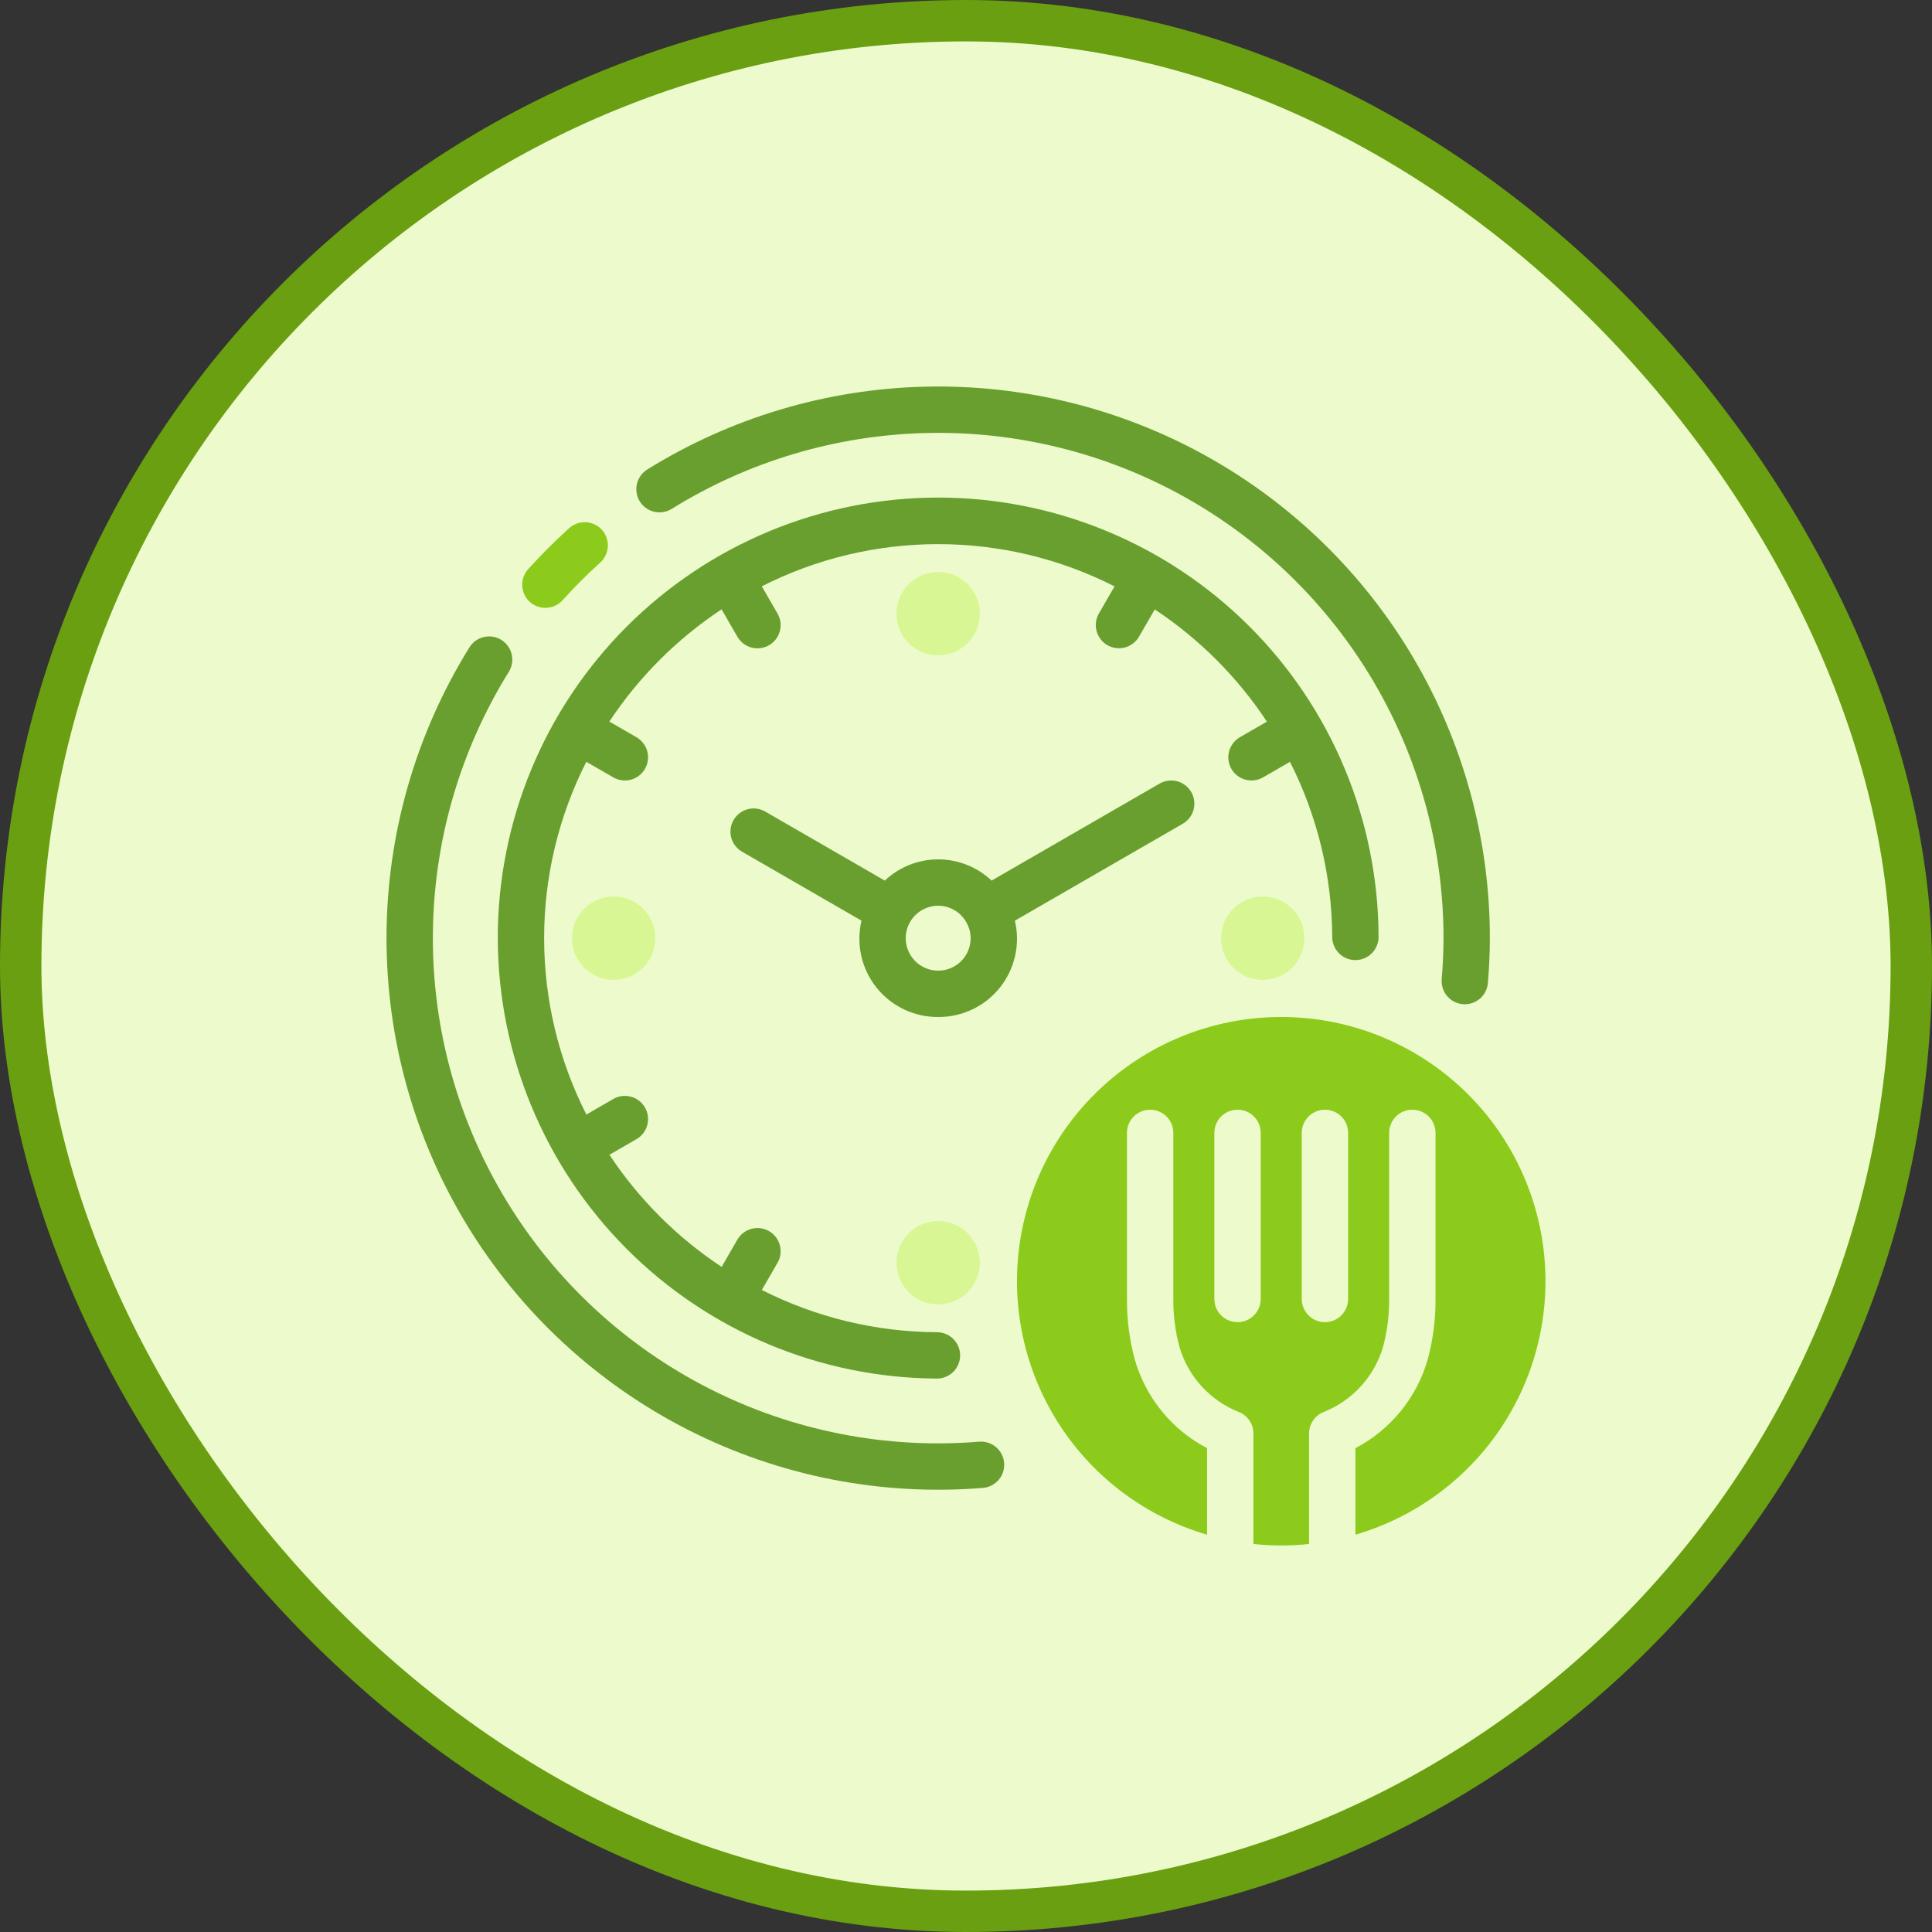 <svg width="140" height="140" viewBox="0 0 140 140" fill="none" xmlns="http://www.w3.org/2000/svg">
<rect x="0" y="0" width="140" height="140" fill="#333333" stroke="none"/>
<rect x="1.5" y="1.5" width="137" height="137" rx="68.5" fill="#EDFBCC"/>
<rect x="1.5" y="1.5" width="137" height="137" rx="68.5" stroke="#699F11" stroke-width="3"/>
<path d="M44.469 71.008C46.139 71.008 47.492 69.654 47.492 67.984C47.492 66.315 46.139 64.961 44.469 64.961C42.799 64.961 41.445 66.315 41.445 67.984C41.445 69.654 42.799 71.008 44.469 71.008Z" fill="#D8F794"/>
<path d="M91.5 71.008C93.17 71.008 94.523 69.654 94.523 67.984C94.523 66.315 93.17 64.961 91.5 64.961C89.83 64.961 88.477 66.315 88.477 67.984C88.477 69.654 89.83 71.008 91.5 71.008Z" fill="#D8F794"/>
<path d="M67.984 47.492C69.654 47.492 71.008 46.139 71.008 44.469C71.008 42.799 69.654 41.445 67.984 41.445C66.315 41.445 64.961 42.799 64.961 44.469C64.961 46.139 66.315 47.492 67.984 47.492Z" fill="#D8F794"/>
<path d="M67.984 94.523C69.654 94.523 71.008 93.17 71.008 91.5C71.008 89.83 69.654 88.477 67.984 88.477C66.315 88.477 64.961 89.83 64.961 91.5C64.961 93.17 66.315 94.523 67.984 94.523Z" fill="#D8F794"/>
<path d="M38.395 43.618C38.232 43.47 38.098 43.292 38.003 43.093C37.908 42.894 37.854 42.678 37.842 42.458C37.831 42.237 37.863 42.017 37.936 41.809C38.01 41.601 38.124 41.41 38.272 41.246C39.211 40.203 40.204 39.21 41.246 38.271C41.41 38.123 41.602 38.01 41.809 37.936C42.017 37.862 42.238 37.83 42.458 37.842C42.678 37.853 42.894 37.908 43.093 38.003C43.292 38.098 43.471 38.231 43.618 38.395C43.766 38.559 43.88 38.75 43.953 38.958C44.027 39.166 44.059 39.386 44.047 39.607C44.036 39.827 43.981 40.043 43.886 40.242C43.791 40.441 43.658 40.619 43.494 40.767C42.539 41.628 41.629 42.538 40.767 43.494C40.62 43.658 40.441 43.791 40.242 43.886C40.043 43.981 39.827 44.036 39.607 44.047C39.387 44.059 39.166 44.027 38.959 43.953C38.751 43.879 38.559 43.765 38.395 43.618Z" fill="#8CCB1C"/>
<path d="M92.844 73.695C88.236 73.694 83.783 75.354 80.301 78.372C76.819 81.389 74.542 85.561 73.889 90.122C73.235 94.683 74.249 99.327 76.743 103.2C79.238 107.074 83.046 109.918 87.469 111.21V104.939C86.207 104.279 85.092 103.37 84.192 102.266C83.292 101.163 82.626 99.888 82.233 98.519C81.845 97.089 81.654 95.612 81.664 94.13V82.094C81.664 81.648 81.841 81.221 82.156 80.906C82.471 80.591 82.899 80.414 83.344 80.414C83.79 80.414 84.217 80.591 84.532 80.906C84.847 81.221 85.024 81.648 85.024 82.094V94.13C85.013 95.306 85.163 96.478 85.469 97.614C85.783 98.677 86.336 99.654 87.085 100.471C87.835 101.288 88.761 101.923 89.793 102.327C90.099 102.455 90.361 102.67 90.545 102.947C90.729 103.223 90.828 103.547 90.828 103.879V111.884C92.168 112.028 93.519 112.028 94.859 111.884V103.879C94.859 103.547 94.957 103.223 95.141 102.947C95.326 102.67 95.588 102.455 95.894 102.328C96.927 101.923 97.852 101.287 98.602 100.47C99.351 99.653 99.904 98.676 100.218 97.612C100.524 96.477 100.674 95.305 100.663 94.13V82.094C100.663 81.648 100.84 81.221 101.155 80.906C101.47 80.591 101.897 80.414 102.343 80.414C102.788 80.414 103.216 80.591 103.531 80.906C103.846 81.221 104.023 81.648 104.023 82.094V94.13C104.033 95.612 103.842 97.088 103.454 98.518C103.062 99.887 102.396 101.162 101.495 102.266C100.595 103.37 99.481 104.279 98.219 104.939V111.21C102.641 109.918 106.449 107.074 108.944 103.2C111.438 99.327 112.452 94.683 111.798 90.122C111.145 85.561 108.868 81.389 105.386 78.372C101.904 75.354 97.451 73.694 92.844 73.695ZM91.357 94.13C91.357 94.575 91.18 95.002 90.865 95.317C90.55 95.632 90.123 95.809 89.677 95.809C89.232 95.809 88.804 95.632 88.489 95.317C88.174 95.002 87.997 94.575 87.997 94.13V82.094C87.997 81.648 88.174 81.221 88.489 80.906C88.804 80.591 89.232 80.414 89.677 80.414C90.123 80.414 90.55 80.591 90.865 80.906C91.18 81.221 91.357 81.648 91.357 82.094V94.13ZM97.69 94.13C97.69 94.575 97.513 95.002 97.198 95.317C96.883 95.632 96.456 95.809 96.01 95.809C95.564 95.809 95.137 95.632 94.822 95.317C94.507 95.002 94.33 94.575 94.33 94.13V82.094C94.33 81.648 94.507 81.221 94.822 80.906C95.137 80.591 95.564 80.414 96.01 80.414C96.456 80.414 96.883 80.591 97.198 80.906C97.513 81.221 97.69 81.648 97.69 82.094V94.13Z" fill="#8CCB1C"/>
<path d="M67.985 73.695C68.844 73.702 69.694 73.512 70.469 73.142C71.245 72.772 71.926 72.23 72.462 71.557C72.997 70.885 73.373 70.1 73.56 69.261C73.747 68.422 73.741 67.551 73.542 66.715L85.699 59.697C85.891 59.587 86.06 59.441 86.196 59.266C86.332 59.091 86.432 58.89 86.49 58.677C86.548 58.463 86.563 58.24 86.534 58.02C86.506 57.8 86.434 57.589 86.323 57.397C86.213 57.205 86.065 57.037 85.889 56.902C85.713 56.768 85.512 56.669 85.298 56.613C85.084 56.556 84.861 56.542 84.641 56.572C84.422 56.602 84.21 56.675 84.019 56.788L71.854 63.811C70.808 62.823 69.423 62.273 67.985 62.273C66.546 62.273 65.162 62.823 64.115 63.811L55.441 58.803C55.056 58.584 54.599 58.526 54.171 58.642C53.743 58.758 53.379 59.039 53.157 59.423C52.935 59.808 52.874 60.264 52.987 60.693C53.101 61.121 53.379 61.488 53.762 61.712L62.427 66.715C62.228 67.552 62.222 68.422 62.41 69.261C62.597 70.1 62.972 70.885 63.508 71.557C64.043 72.23 64.724 72.772 65.5 73.142C66.276 73.513 67.125 73.702 67.985 73.695ZM67.985 65.633C68.39 65.634 68.789 65.74 69.141 65.942C69.493 66.143 69.787 66.432 69.994 66.781C70 66.793 70 66.806 70.006 66.817C70.013 66.829 70.024 66.838 70.031 66.85C70.229 67.196 70.334 67.586 70.336 67.984C70.336 68.45 70.198 68.904 69.94 69.291C69.682 69.677 69.314 69.979 68.885 70.157C68.455 70.335 67.982 70.382 67.526 70.291C67.07 70.2 66.651 69.976 66.322 69.647C65.993 69.318 65.769 68.899 65.678 68.443C65.588 67.987 65.634 67.514 65.812 67.085C65.99 66.655 66.292 66.287 66.678 66.029C67.065 65.771 67.52 65.633 67.985 65.633Z" fill="#699F2F"/>
<path d="M36.07 67.984C36.09 76.425 39.446 84.516 45.406 90.494C51.365 96.471 59.446 99.851 67.887 99.896H67.892C68.338 99.897 68.766 99.72 69.081 99.406C69.397 99.091 69.574 98.664 69.575 98.219C69.576 97.773 69.399 97.346 69.085 97.03C68.77 96.715 68.343 96.537 67.898 96.536C63.487 96.519 59.141 95.471 55.206 93.476L56.337 91.517C56.45 91.326 56.523 91.115 56.553 90.895C56.583 90.676 56.569 90.452 56.512 90.238C56.456 90.024 56.357 89.823 56.223 89.647C56.088 89.471 55.92 89.324 55.728 89.213C55.536 89.102 55.325 89.03 55.105 89.002C54.885 88.973 54.662 88.989 54.448 89.046C54.234 89.105 54.034 89.204 53.859 89.34C53.684 89.476 53.538 89.645 53.428 89.837L52.293 91.804C49.064 89.669 46.298 86.906 44.161 83.678L46.131 82.541C46.514 82.316 46.792 81.95 46.906 81.521C47.019 81.092 46.958 80.636 46.737 80.252C46.515 79.868 46.15 79.587 45.722 79.471C45.294 79.354 44.837 79.412 44.452 79.631L42.491 80.764C40.479 76.804 39.43 72.425 39.43 67.984C39.429 63.542 40.476 59.163 42.486 55.203L44.452 56.337C44.837 56.557 45.294 56.614 45.722 56.498C46.15 56.382 46.515 56.101 46.736 55.717C46.958 55.333 47.019 54.877 46.906 54.448C46.792 54.019 46.514 53.653 46.131 53.428L44.156 52.288C46.292 49.058 49.058 46.292 52.288 44.156L53.428 46.131C53.538 46.324 53.684 46.493 53.859 46.629C54.034 46.764 54.234 46.864 54.448 46.922C54.662 46.98 54.885 46.995 55.105 46.967C55.325 46.938 55.536 46.867 55.728 46.756C55.92 46.645 56.088 46.497 56.223 46.322C56.357 46.145 56.456 45.945 56.512 45.73C56.569 45.516 56.583 45.293 56.553 45.074C56.523 44.854 56.449 44.643 56.337 44.452L55.203 42.486C59.163 40.476 63.542 39.429 67.984 39.43C72.425 39.43 76.804 40.479 80.764 42.491L79.632 44.452C79.521 44.643 79.449 44.854 79.419 45.073C79.39 45.291 79.404 45.514 79.461 45.727C79.518 45.941 79.616 46.141 79.751 46.316C79.885 46.492 80.053 46.639 80.244 46.749C80.435 46.86 80.646 46.931 80.865 46.96C81.084 46.989 81.307 46.974 81.52 46.917C81.734 46.859 81.933 46.761 82.108 46.626C82.283 46.491 82.43 46.323 82.54 46.131L83.678 44.161C86.906 46.298 89.669 49.063 91.804 52.292L89.837 53.428C89.455 53.653 89.176 54.019 89.063 54.448C88.95 54.877 89.01 55.333 89.232 55.717C89.454 56.101 89.819 56.382 90.247 56.498C90.675 56.614 91.132 56.557 91.517 56.337L93.476 55.206C95.471 59.141 96.519 63.487 96.537 67.898C96.538 68.342 96.716 68.768 97.03 69.082C97.345 69.396 97.772 69.572 98.216 69.572H98.221C98.442 69.572 98.66 69.527 98.864 69.442C99.067 69.357 99.252 69.233 99.408 69.076C99.563 68.92 99.686 68.734 99.77 68.53C99.854 68.326 99.897 68.108 99.896 67.887C99.874 59.429 96.496 51.325 90.503 45.357C84.51 39.388 76.393 36.043 67.935 36.056C59.476 36.069 51.369 39.439 45.395 45.425C39.42 51.412 36.066 59.526 36.07 67.984Z" fill="#699F2F"/>
<path d="M106.01 72.767C106.23 72.785 106.451 72.759 106.661 72.691C106.871 72.624 107.066 72.515 107.234 72.372C107.402 72.229 107.54 72.055 107.64 71.858C107.741 71.662 107.802 71.448 107.819 71.228C107.915 70.042 107.961 68.981 107.961 67.984C107.962 60.859 106.058 53.864 102.447 47.722C98.836 41.58 93.648 36.514 87.422 33.05C81.196 29.586 74.157 27.849 67.034 28.019C59.911 28.189 52.963 30.26 46.909 34.017C46.721 34.133 46.557 34.285 46.427 34.465C46.298 34.644 46.205 34.847 46.154 35.063C46.103 35.278 46.096 35.501 46.132 35.72C46.167 35.938 46.246 36.147 46.363 36.335C46.48 36.523 46.632 36.686 46.812 36.815C46.992 36.943 47.196 37.035 47.412 37.085C47.627 37.135 47.851 37.141 48.069 37.104C48.287 37.068 48.496 36.988 48.683 36.87C54.228 33.429 60.593 31.533 67.117 31.378C73.641 31.222 80.088 32.813 85.79 35.986C91.493 39.16 96.244 43.799 99.552 49.425C102.859 55.051 104.602 61.458 104.602 67.984C104.602 68.891 104.558 69.863 104.471 70.957C104.435 71.401 104.577 71.841 104.866 72.181C105.154 72.52 105.566 72.731 106.01 72.767Z" fill="#699F2F"/>
<path d="M36.331 46.37C35.953 46.134 35.496 46.059 35.062 46.16C34.629 46.261 34.253 46.531 34.017 46.909C30.115 53.196 28.034 60.444 28.008 67.844C27.982 75.244 30.011 82.506 33.868 88.821C37.726 95.136 43.262 100.256 49.858 103.61C56.454 106.965 63.852 108.422 71.228 107.819C71.671 107.783 72.082 107.572 72.37 107.232C72.658 106.893 72.8 106.453 72.764 106.01C72.728 105.566 72.518 105.155 72.179 104.866C71.84 104.578 71.401 104.435 70.957 104.47C64.202 105.023 57.425 103.689 51.383 100.617C45.341 97.545 40.271 92.856 36.737 87.072C33.203 81.288 31.344 74.637 31.367 67.859C31.391 61.081 33.296 54.442 36.87 48.683C37.105 48.305 37.181 47.849 37.08 47.415C36.978 46.981 36.709 46.605 36.331 46.37Z" fill="#699F2F"/>
</svg>
